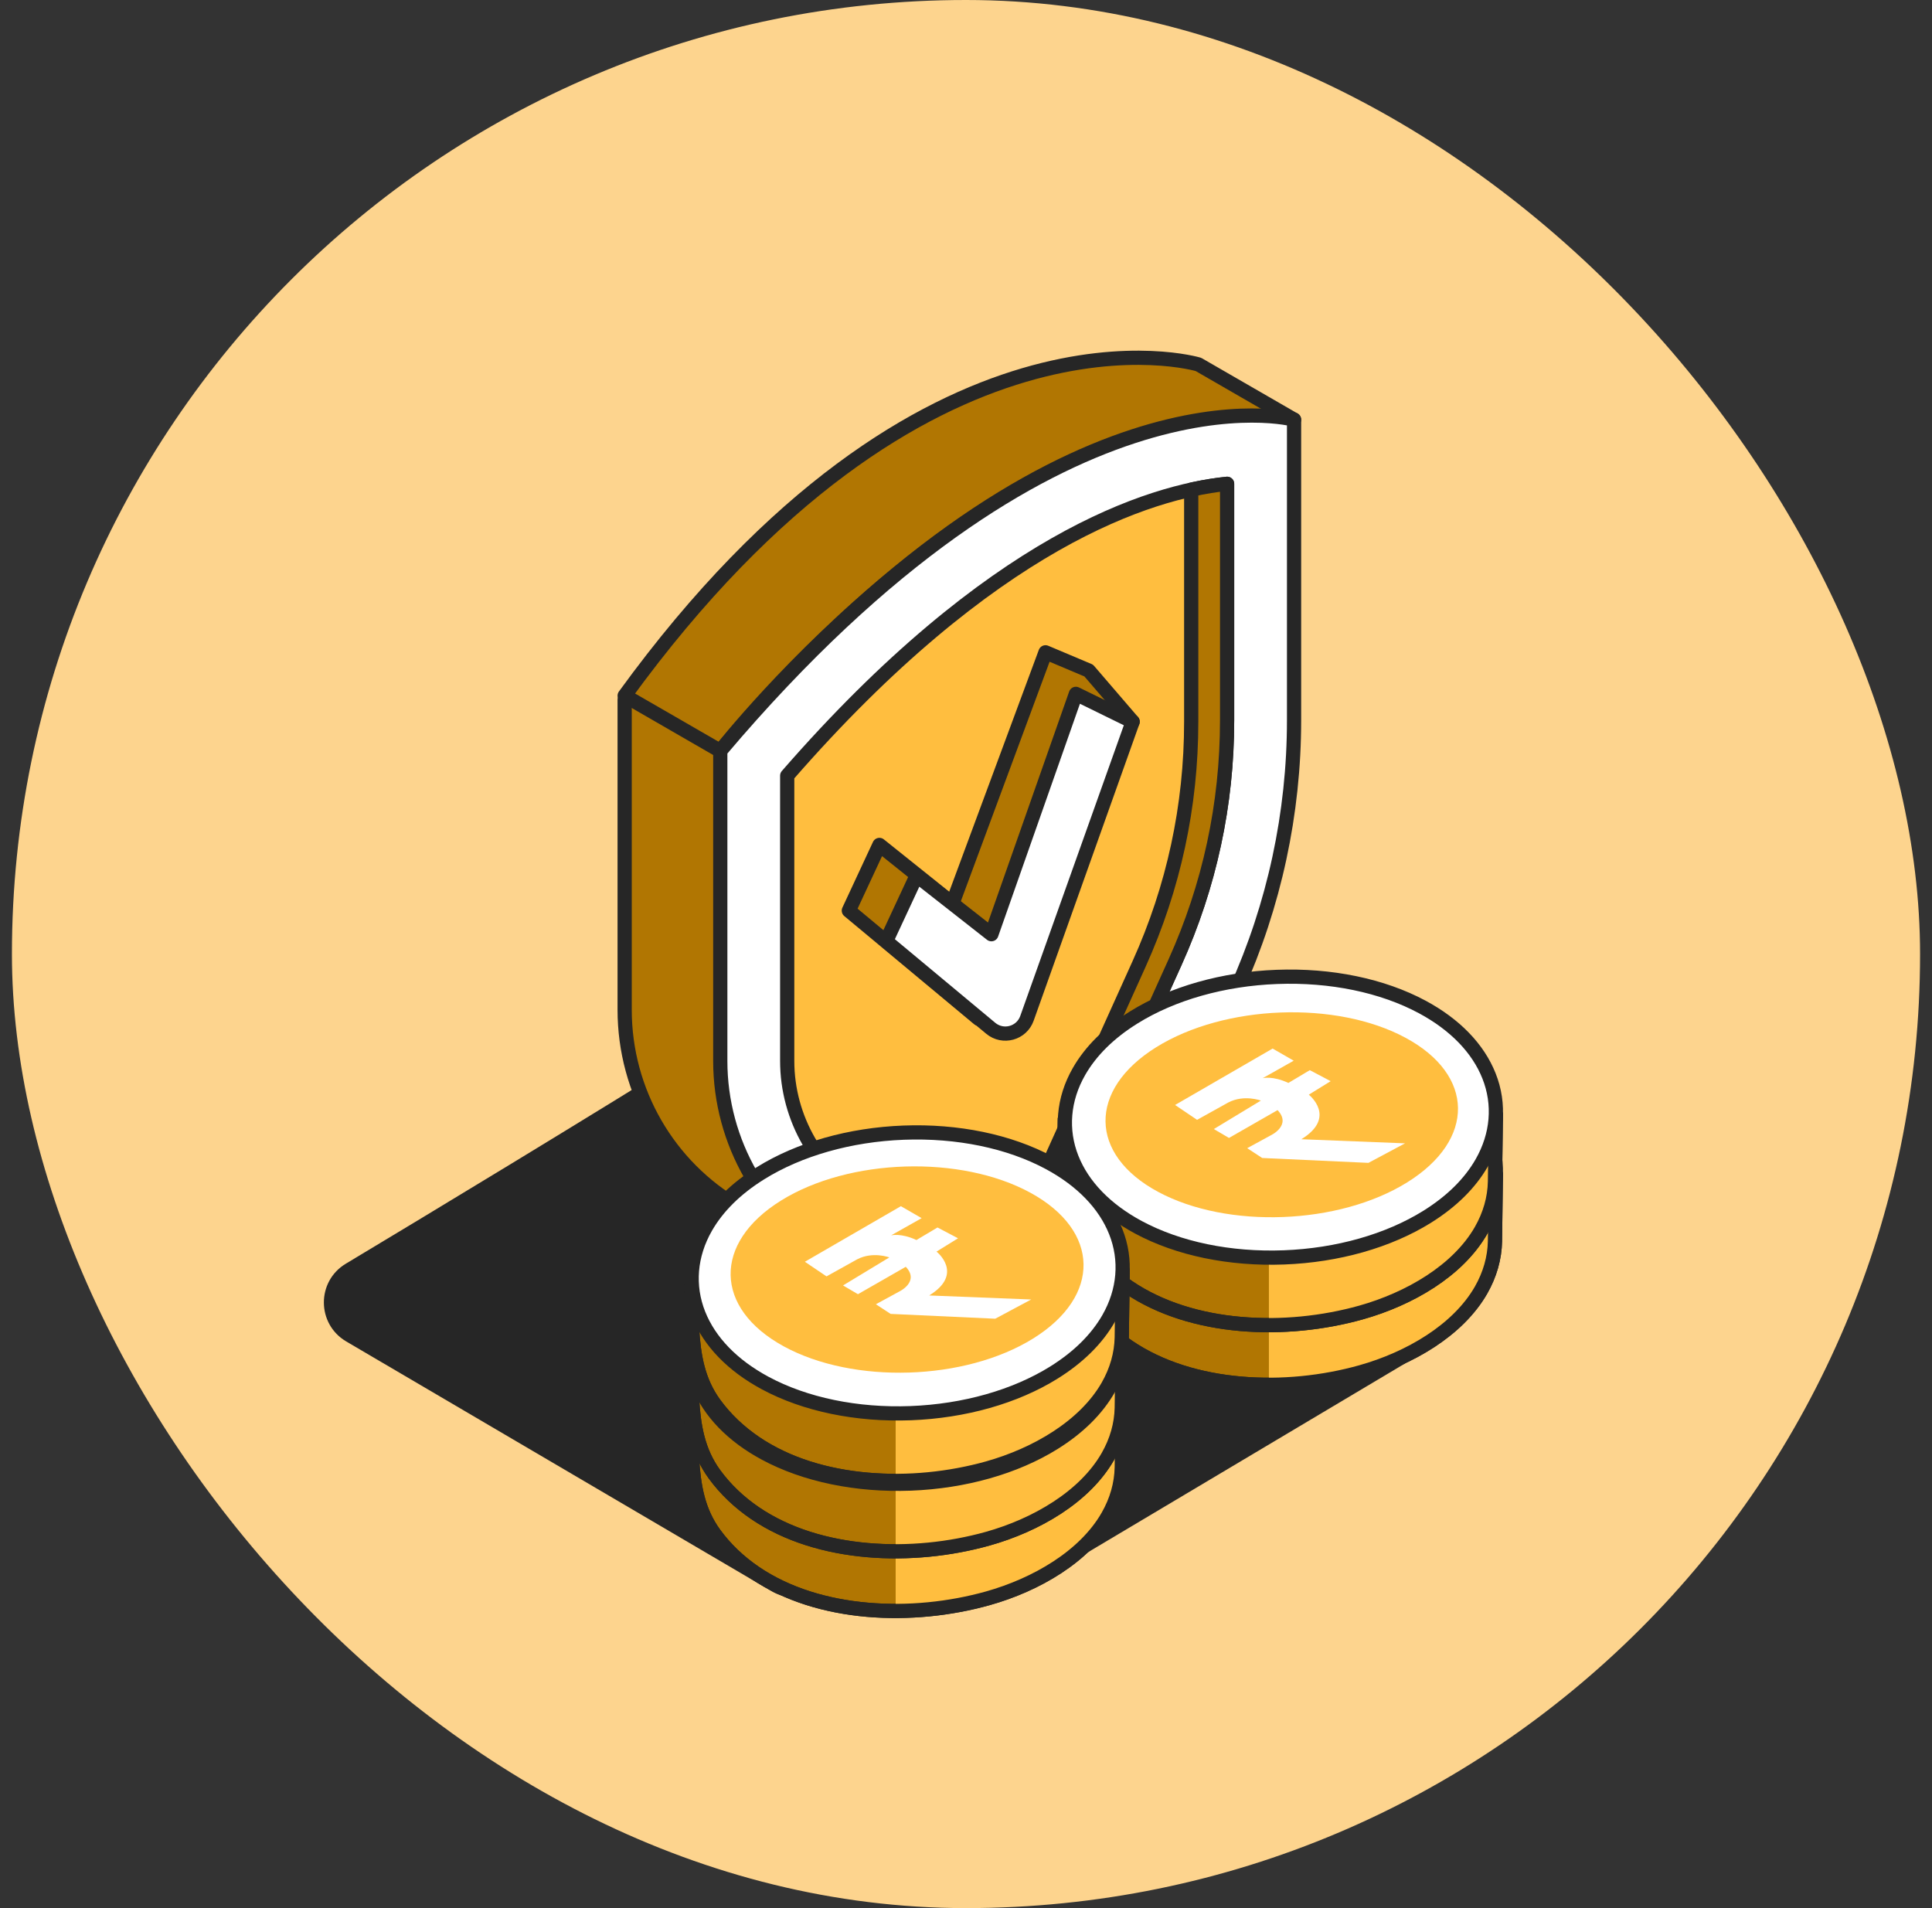 <svg width="81" height="80" viewBox="0 0 81 80" fill="none" xmlns="http://www.w3.org/2000/svg">
<rect x="0" y="0" width="81" height="80" fill="#333333" stroke="none"/>
<rect x="0.5" width="80" height="80" rx="40" fill="#FDD48E"/>
<path d="M58.788 56.889L45.439 64.837L37.591 66.248L34.103 66.462C33.606 66.748 32.994 66.745 32.499 66.455L14.665 55.984C13.62 55.37 13.612 53.861 14.652 53.238C17.988 51.236 24.412 47.36 30.39 43.632C38.956 38.29 58.788 56.889 58.788 56.889Z" fill="#262626" stroke="#262626" stroke-width="0.596" stroke-linecap="round" stroke-linejoin="round"/>
<path d="M26.189 29.339V42.338C26.189 45.754 28.011 48.909 30.968 50.617L35.687 53.341C38.155 54.766 41.314 53.749 42.486 51.151L47.809 39.362C49.414 35.807 50.244 31.952 50.244 28.051V15.451C50.244 15.451 40.274 12.687 26.189 29.339Z" fill="#B17602" stroke="#262626" stroke-width="0.596" stroke-linecap="round" stroke-linejoin="round"/>
<path d="M26.189 29.168L30.198 31.482C30.198 31.482 42.226 16.082 54.254 17.594L50.244 15.279C50.244 15.279 38.783 11.832 26.189 29.168Z" fill="#B17602" stroke="#262626" stroke-width="0.596" stroke-linecap="round" stroke-linejoin="round"/>
<path d="M30.198 31.482V44.481C30.198 47.897 32.02 51.053 34.978 52.76L40.138 55.739C42.37 57.028 45.226 56.108 46.286 53.76L51.819 41.505C53.424 37.95 54.254 34.095 54.254 30.194V17.594C54.254 17.594 44.283 14.83 30.198 31.482Z" fill="white" stroke="#262626" stroke-width="0.596" stroke-linecap="round" stroke-linejoin="round"/>
<path d="M42.099 53.325C41.747 53.325 41.411 53.233 41.099 53.054L36.381 50.33C34.298 49.127 33.004 46.886 33.004 44.481V32.521C41.588 22.66 48.211 20.614 51.447 20.284V30.194C51.447 33.72 50.711 37.137 49.261 40.351L43.938 52.139C43.613 52.859 42.891 53.325 42.099 53.325Z" fill="#FFBE3F" stroke="#262626" stroke-width="0.596" stroke-linecap="round" stroke-linejoin="round"/>
<path d="M43.833 27.349L39.932 37.877L36.87 35.425L35.588 38.179L41.03 42.712L47.487 30.257L45.645 28.114L43.833 27.349Z" fill="#B17602" stroke="#262626" stroke-width="0.596" stroke-linecap="round" stroke-linejoin="round"/>
<path d="M45.107 29.091L41.565 39.168L38.431 36.71L37.151 39.459L41.537 43.112C42.05 43.539 42.831 43.326 43.055 42.697L47.487 30.257L45.107 29.091Z" fill="white" stroke="#262626" stroke-width="0.596" stroke-linecap="round" stroke-linejoin="round"/>
<path d="M37.685 63.035C35.965 63.035 34.338 62.669 33.101 62.003C31.974 61.397 31.243 60.592 30.985 59.675C30.781 58.945 30.893 58.184 31.309 57.474C31.319 57.457 31.331 57.44 31.345 57.425C31.671 57.063 32.083 56.726 32.569 56.422C34.011 55.524 36.008 55.009 38.049 55.009C39.768 55.009 41.396 55.376 42.632 56.041C43.763 56.649 44.495 57.458 44.749 58.379C44.952 59.114 44.835 59.879 44.409 60.592C44.398 60.609 44.386 60.626 44.373 60.641C44.048 60.995 43.643 61.325 43.168 61.621C41.725 62.52 39.727 63.035 37.685 63.035H37.685Z" fill="white"/>
<path d="M38.049 55.307C39.662 55.307 41.249 55.635 42.49 56.303C44.461 57.363 45.019 58.99 44.153 60.44C43.852 60.768 43.471 61.081 43.011 61.369C41.556 62.274 39.602 62.737 37.685 62.737C36.072 62.737 34.484 62.409 33.242 61.741C31.281 60.686 30.719 59.07 31.566 57.625C31.869 57.288 32.256 56.969 32.727 56.675C34.18 55.77 36.133 55.307 38.049 55.307ZM38.049 54.711C35.954 54.711 33.899 55.243 32.411 56.169C31.901 56.488 31.468 56.843 31.123 57.226C31.096 57.256 31.073 57.288 31.052 57.323C30.594 58.105 30.471 58.946 30.698 59.755C30.978 60.752 31.76 61.62 32.96 62.266C34.239 62.954 35.917 63.333 37.685 63.333C39.781 63.333 41.837 62.801 43.326 61.874C43.824 61.563 44.25 61.216 44.593 60.842C44.62 60.812 44.644 60.78 44.665 60.745C45.133 59.96 45.262 59.115 45.037 58.3C44.76 57.298 43.977 56.426 42.773 55.778C41.494 55.09 39.816 54.711 38.049 54.711Z" fill="#262626"/>
<path d="M43.976 57.102C44.257 57.253 44.52 57.416 44.765 57.587L44.805 57.616C44.873 57.664 44.94 57.714 45.005 57.764L47.069 58.721L47.03 61.527C47.016 62.223 46.82 62.92 46.444 63.574C45.478 65.259 43.444 66.443 41.41 67.013C38.272 67.892 34.341 67.765 31.661 65.945C30.989 65.489 30.407 64.934 29.953 64.31C29.245 63.338 29.082 62.265 29.013 61.136C28.992 60.797 28.982 59.23 28.999 58.891L29.417 59.945C29.417 59.945 31.394 57.94 31.394 57.94C31.581 57.801 31.778 57.666 31.986 57.536C33.594 56.534 35.705 55.935 37.93 55.85C40.171 55.765 42.318 56.209 43.976 57.102Z" fill="#B17602" stroke="#262626" stroke-width="0.596" stroke-linecap="round" stroke-linejoin="round"/>
<path d="M37.551 67.541V63.205C37.551 63.205 42.997 64.46 46.812 59.582C47.068 61.563 46.444 63.574 46.444 63.574C46.444 63.574 44.599 67.271 37.551 67.541Z" fill="#FFBE3F"/>
<path d="M43.976 57.102C44.257 57.253 44.52 57.416 44.765 57.587L44.805 57.616C44.873 57.664 44.94 57.714 45.005 57.764L47.069 58.721L47.03 61.527C47.016 62.223 46.82 62.92 46.444 63.574C45.478 65.259 43.444 66.443 41.41 67.013C38.272 67.892 34.341 67.765 31.661 65.945C30.989 65.489 30.407 64.934 29.953 64.31C29.245 63.338 29.082 62.265 29.013 61.136C28.992 60.797 28.982 59.23 28.999 58.891L29.417 59.945C29.417 59.945 31.394 57.94 31.394 57.94C31.581 57.801 31.778 57.666 31.986 57.536C33.594 56.534 35.705 55.935 37.93 55.85C40.171 55.765 42.318 56.209 43.976 57.102Z" stroke="#262626" stroke-width="0.596" stroke-linecap="round" stroke-linejoin="round"/>
<path d="M29.59 56.906C28.923 58.069 28.815 59.363 29.287 60.551C29.744 61.702 30.71 62.701 32.081 63.439C33.755 64.339 35.922 64.788 38.184 64.701C40.429 64.616 42.559 64.012 44.183 63C45.21 62.361 45.981 61.599 46.476 60.736C47.143 59.574 47.251 58.279 46.779 57.091C46.322 55.94 45.356 54.941 43.985 54.204C42.311 53.303 40.144 52.855 37.882 52.941C35.637 53.026 33.507 53.631 31.883 54.642C30.856 55.282 30.085 56.044 29.59 56.906Z" fill="#F5E8D0" stroke="#262626" stroke-width="0.596" stroke-linecap="round" stroke-linejoin="round"/>
<path d="M42.939 55.702C40.222 54.239 35.849 54.406 33.171 56.074C30.493 57.742 30.526 60.279 33.243 61.742C35.96 63.204 40.333 63.037 43.011 61.369C45.688 59.701 45.656 57.164 42.939 55.702Z" fill="#262626"/>
<path d="M32.969 56.786C32.521 57.066 32.152 57.37 31.863 57.691C31.056 59.068 31.591 60.608 33.461 61.613C36.05 63.006 40.217 62.847 42.768 61.258C43.207 60.984 43.57 60.686 43.857 60.373C44.681 58.992 44.15 57.442 42.273 56.431C39.685 55.039 35.519 55.197 32.969 56.786Z" fill="#F0BC62"/>
<path d="M34.692 58.52L37.768 56.74L38.433 57.123L37.455 57.674C37.455 57.674 37.775 57.593 38.266 57.824L38.941 57.422L39.599 57.768L38.909 58.195C38.909 58.195 39.81 58.903 38.675 59.6L41.944 59.729L40.791 60.345L37.439 60.191L36.967 59.882L37.712 59.477C37.712 59.477 38.379 59.163 37.925 58.682L36.393 59.559L35.915 59.279L37.398 58.381C37.398 58.381 36.87 58.181 36.369 58.441L35.386 58.989L34.692 58.52Z" fill="white"/>
<path d="M42.939 55.702C40.222 54.239 35.849 54.406 33.171 56.074C30.493 57.742 30.526 60.279 33.243 61.742C35.96 63.204 40.333 63.037 43.011 61.369C45.688 59.701 45.656 57.164 42.939 55.702Z" stroke="#262626" stroke-width="0.596" stroke-linecap="round" stroke-linejoin="round"/>
<path d="M37.685 60.534C35.965 60.534 34.338 60.167 33.101 59.502C31.974 58.896 31.243 58.091 30.985 57.174C30.781 56.444 30.893 55.683 31.309 54.973C31.319 54.955 31.331 54.939 31.345 54.924C31.671 54.562 32.083 54.224 32.569 53.921C34.011 53.023 36.008 52.508 38.049 52.508C39.768 52.508 41.396 52.874 42.632 53.539C43.763 54.148 44.495 54.956 44.749 55.878C44.952 56.612 44.835 57.378 44.409 58.091C44.398 58.108 44.386 58.124 44.373 58.139C44.048 58.494 43.643 58.824 43.168 59.12C41.725 60.019 39.727 60.534 37.685 60.534H37.685Z" fill="white"/>
<path d="M38.049 52.806C39.662 52.806 41.249 53.134 42.49 53.801C44.461 54.862 45.019 56.489 44.153 57.938C43.852 58.267 43.471 58.58 43.011 58.867C41.556 59.773 39.602 60.236 37.685 60.236C36.072 60.236 34.484 59.908 33.242 59.24C31.281 58.184 30.719 56.568 31.566 55.123C31.869 54.787 32.256 54.467 32.727 54.174C34.18 53.269 36.133 52.806 38.049 52.806ZM38.049 52.21C35.954 52.21 33.899 52.741 32.411 53.668C31.901 53.986 31.468 54.342 31.123 54.724C31.096 54.754 31.073 54.787 31.052 54.822C30.594 55.603 30.471 56.444 30.698 57.254C30.978 58.251 31.76 59.119 32.96 59.764C34.239 60.453 35.917 60.832 37.685 60.832C39.781 60.832 41.837 60.3 43.326 59.373C43.824 59.062 44.25 58.715 44.593 58.34C44.62 58.311 44.644 58.278 44.665 58.243C45.133 57.459 45.262 56.613 45.037 55.798C44.76 54.797 43.977 53.925 42.773 53.277C41.494 52.589 39.816 52.21 38.049 52.21Z" fill="#262626"/>
<path d="M43.976 54.6C44.257 54.752 44.52 54.914 44.765 55.085L44.805 55.115C44.873 55.163 44.94 55.212 45.005 55.262L47.069 56.22L47.03 59.026C47.016 59.721 46.82 60.418 46.444 61.073C45.478 62.757 43.444 63.942 41.41 64.512C38.272 65.391 34.341 65.263 31.661 63.444C30.989 62.988 30.407 62.433 29.953 61.809C29.245 60.837 29.082 59.763 29.013 58.634C28.992 58.295 28.982 56.728 28.999 56.389L29.417 57.444C29.417 57.444 31.394 55.438 31.394 55.439C31.581 55.299 31.778 55.164 31.986 55.035C33.594 54.033 35.705 53.434 37.93 53.349C40.171 53.264 42.318 53.708 43.976 54.6Z" fill="#B17602" stroke="#262626" stroke-width="0.596" stroke-linecap="round" stroke-linejoin="round"/>
<path d="M37.551 65.04V60.704C37.551 60.704 42.997 61.959 46.812 57.08C47.068 59.062 46.444 61.073 46.444 61.073C46.444 61.073 44.599 64.77 37.551 65.04Z" fill="#FFBE3F"/>
<path d="M43.976 54.6C44.257 54.752 44.52 54.914 44.765 55.085L44.805 55.115C44.873 55.163 44.94 55.212 45.005 55.262L47.069 56.22L47.03 59.026C47.016 59.721 46.82 60.418 46.444 61.073C45.478 62.757 43.444 63.942 41.41 64.512C38.272 65.391 34.341 65.263 31.661 63.444C30.989 62.988 30.407 62.433 29.953 61.809C29.245 60.837 29.082 59.763 29.013 58.634C28.992 58.295 28.982 56.728 28.999 56.389L29.417 57.444C29.417 57.444 31.394 55.438 31.394 55.439C31.581 55.299 31.778 55.164 31.986 55.035C33.594 54.033 35.705 53.434 37.93 53.349C40.171 53.264 42.318 53.708 43.976 54.6Z" stroke="#262626" stroke-width="0.596" stroke-linecap="round" stroke-linejoin="round"/>
<path d="M29.59 54.404C28.923 55.567 28.815 56.862 29.287 58.05C29.744 59.201 30.71 60.199 32.081 60.937C33.755 61.838 35.922 62.286 38.184 62.2C40.429 62.114 42.559 61.51 44.183 60.499C45.21 59.859 45.981 59.097 46.476 58.235C47.143 57.072 47.251 55.778 46.779 54.59C46.322 53.439 45.356 52.44 43.985 51.702C42.311 50.802 40.144 50.353 37.882 50.439C35.637 50.525 33.507 51.129 31.883 52.141C30.856 52.78 30.085 53.542 29.59 54.404Z" fill="#F5E8D0" stroke="#262626" stroke-width="0.596" stroke-linecap="round" stroke-linejoin="round"/>
<path d="M42.939 53.2C40.222 51.738 35.849 51.905 33.171 53.572C30.493 55.24 30.526 57.778 33.243 59.24C35.96 60.702 40.333 60.535 43.011 58.867C45.688 57.2 45.656 54.662 42.939 53.2Z" fill="#262626"/>
<path d="M32.969 54.285C32.521 54.564 32.152 54.869 31.863 55.189C31.056 56.566 31.591 58.106 33.461 59.112C36.05 60.505 40.217 60.346 42.768 58.757C43.207 58.483 43.57 58.184 43.857 57.871C44.681 56.49 44.15 54.94 42.273 53.93C39.685 52.538 35.519 52.696 32.969 54.285Z" fill="#F0BC62"/>
<path d="M34.692 56.019L37.768 54.239L38.433 54.622L37.455 55.173C37.455 55.173 37.775 55.091 38.266 55.323L38.941 54.921L39.599 55.267L38.909 55.693C38.909 55.693 39.81 56.402 38.675 57.098L41.944 57.228L40.791 57.844L37.439 57.69L36.967 57.381L37.712 56.975C37.712 56.975 38.379 56.661 37.925 56.18L36.393 57.058L35.915 56.778L37.398 55.88C37.398 55.88 36.87 55.679 36.369 55.94L35.386 56.487L34.692 56.019Z" fill="white"/>
<path d="M42.939 53.2C40.222 51.738 35.849 51.905 33.171 53.572C30.493 55.24 30.526 57.778 33.243 59.24C35.96 60.702 40.333 60.535 43.011 58.867C45.688 57.2 45.656 54.662 42.939 53.2Z" stroke="#262626" stroke-width="0.596" stroke-linecap="round" stroke-linejoin="round"/>
<path d="M53.332 53.553C51.612 53.553 49.985 53.187 48.748 52.522C47.621 51.915 46.89 51.11 46.632 50.193C46.428 49.463 46.54 48.702 46.956 47.992C46.966 47.975 46.978 47.958 46.992 47.943C47.318 47.581 47.73 47.244 48.216 46.941C49.658 46.042 51.655 45.528 53.696 45.528C55.415 45.528 57.042 45.894 58.279 46.559C59.41 47.167 60.142 47.976 60.396 48.897C60.599 49.632 60.481 50.397 60.056 51.11C60.045 51.128 60.033 51.144 60.02 51.159C59.695 51.513 59.29 51.843 58.815 52.139C57.373 53.038 55.374 53.553 53.332 53.553C53.332 53.553 53.332 53.553 53.332 53.553Z" fill="white"/>
<path d="M53.697 45.825C55.309 45.825 56.897 46.153 58.138 46.821C60.109 47.881 60.666 49.508 59.8 50.958C59.5 51.286 59.119 51.599 58.658 51.887C57.204 52.793 55.25 53.256 53.333 53.256C51.719 53.256 50.132 52.928 48.89 52.259C46.928 51.204 46.366 49.588 47.214 48.143C47.517 47.806 47.904 47.487 48.374 47.194C49.827 46.288 51.78 45.825 53.697 45.825ZM53.697 45.23C51.602 45.23 49.547 45.761 48.059 46.688C47.549 47.006 47.116 47.361 46.771 47.744C46.744 47.774 46.72 47.807 46.7 47.842C46.241 48.623 46.119 49.464 46.346 50.274C46.626 51.27 47.408 52.139 48.608 52.784C49.887 53.472 51.565 53.851 53.333 53.851C55.429 53.851 57.484 53.32 58.973 52.392C59.471 52.081 59.898 51.734 60.24 51.36C60.267 51.33 60.291 51.298 60.312 51.263C60.781 50.479 60.909 49.633 60.684 48.818C60.407 47.816 59.625 46.944 58.42 46.296C57.142 45.608 55.464 45.23 53.697 45.23Z" fill="#262626"/>
<path d="M59.623 47.62C59.904 47.771 60.167 47.934 60.412 48.105L60.452 48.134C60.52 48.183 60.587 48.232 60.652 48.282L62.715 49.24L62.677 52.046C62.663 52.741 62.467 53.438 62.092 54.093C61.126 55.777 59.09 56.962 57.057 57.531C53.919 58.411 49.988 58.283 47.308 56.464C46.636 56.008 46.054 55.453 45.6 54.828C44.892 53.857 44.729 52.783 44.66 51.654C44.639 51.315 44.629 49.748 44.646 49.409L45.064 50.463C45.064 50.463 47.041 48.458 47.041 48.459C47.228 48.319 47.425 48.184 47.633 48.054C49.241 47.052 51.352 46.454 53.577 46.369C55.818 46.283 57.965 46.728 59.623 47.62Z" fill="#B17602" stroke="#262626" stroke-width="0.596" stroke-linecap="round" stroke-linejoin="round"/>
<path d="M53.199 58.06V53.724C53.199 53.724 58.645 54.979 62.461 50.1C62.716 52.081 62.092 54.093 62.092 54.093C62.092 54.093 60.246 57.79 53.199 58.06Z" fill="#FFBE3F"/>
<path d="M59.623 47.62C59.904 47.771 60.167 47.934 60.412 48.105L60.452 48.134C60.52 48.183 60.587 48.232 60.652 48.282L62.715 49.24L62.677 52.046C62.663 52.741 62.467 53.438 62.092 54.093C61.126 55.777 59.09 56.962 57.057 57.531C53.919 58.411 49.988 58.283 47.308 56.464C46.636 56.008 46.054 55.453 45.6 54.828C44.892 53.857 44.729 52.783 44.66 51.654C44.639 51.315 44.629 49.748 44.646 49.409L45.064 50.463C45.064 50.463 47.041 48.458 47.041 48.459C47.228 48.319 47.425 48.184 47.633 48.054C49.241 47.052 51.352 46.454 53.577 46.369C55.818 46.283 57.965 46.728 59.623 47.62Z" stroke="#262626" stroke-width="0.596" stroke-linecap="round" stroke-linejoin="round"/>
<path d="M45.238 47.424C44.571 48.587 44.463 49.882 44.935 51.07C45.391 52.221 46.358 53.219 47.729 53.957C49.403 54.858 51.57 55.306 53.832 55.22C56.077 55.134 58.207 54.53 59.831 53.519C60.858 52.879 61.629 52.117 62.124 51.255C62.791 50.092 62.899 48.797 62.427 47.609C61.97 46.458 61.004 45.46 59.633 44.722C57.959 43.821 55.792 43.373 53.53 43.459C51.285 43.545 49.155 44.149 47.531 45.16C46.504 45.8 45.733 46.562 45.238 47.424Z" fill="#F5E8D0" stroke="#262626" stroke-width="0.596" stroke-linecap="round" stroke-linejoin="round"/>
<path d="M58.587 46.22C55.869 44.758 51.496 44.924 48.819 46.592C46.141 48.26 46.173 50.798 48.89 52.26C51.607 53.722 55.98 53.555 58.658 51.887C61.336 50.219 61.304 47.682 58.587 46.22Z" fill="#262626"/>
<path d="M48.617 47.304C48.168 47.584 47.8 47.888 47.511 48.209C46.703 49.586 47.239 51.126 49.108 52.131C51.697 53.524 55.864 53.365 58.416 51.776C58.855 51.502 59.217 51.204 59.504 50.891C60.329 49.51 59.798 47.96 57.92 46.949C55.332 45.557 51.167 45.716 48.617 47.304Z" fill="#F0BC62"/>
<path d="M50.34 49.038L53.416 47.258L54.08 47.641L53.103 48.193C53.103 48.193 53.422 48.111 53.913 48.343L54.589 47.94L55.247 48.287L54.557 48.713C54.557 48.713 55.458 49.421 54.322 50.118L57.591 50.247L56.438 50.864L53.086 50.709L52.615 50.401L53.359 49.995C53.359 49.995 54.027 49.681 53.573 49.2L52.04 50.078L51.563 49.797L53.045 48.899C53.045 48.899 52.517 48.699 52.016 48.959L51.034 49.507L50.34 49.038Z" fill="white"/>
<path d="M58.587 46.22C55.869 44.758 51.496 44.924 48.819 46.592C46.141 48.26 46.173 50.798 48.89 52.26C51.607 53.722 55.98 53.555 58.658 51.887C61.336 50.219 61.304 47.682 58.587 46.22Z" stroke="#262626" stroke-width="0.596" stroke-linecap="round" stroke-linejoin="round"/>
<path d="M51.447 20.284V30.194C51.447 33.719 50.711 37.137 49.261 40.351L43.938 52.14C43.613 52.859 42.892 53.324 42.099 53.324C41.871 53.324 41.649 53.286 41.437 53.21C41.871 53.01 42.229 52.659 42.433 52.209L47.755 40.419C49.206 37.206 49.942 33.789 49.942 30.263V20.531C50.504 20.405 51.007 20.329 51.447 20.284Z" fill="#B17602" stroke="#262626" stroke-width="0.596" stroke-linecap="round" stroke-linejoin="round"/>
<path d="M53.332 51.052C51.612 51.052 49.985 50.686 48.748 50.02C47.621 49.414 46.89 48.609 46.632 47.692C46.428 46.962 46.54 46.201 46.956 45.491C46.966 45.473 46.978 45.457 46.992 45.442C47.318 45.08 47.73 44.742 48.216 44.439C49.658 43.541 51.655 43.026 53.696 43.026C55.415 43.026 57.042 43.392 58.279 44.057C59.41 44.666 60.142 45.474 60.396 46.396C60.599 47.131 60.481 47.896 60.056 48.609C60.045 48.626 60.033 48.643 60.02 48.657C59.695 49.012 59.29 49.342 58.815 49.638C57.373 50.537 55.374 51.052 53.332 51.052C53.332 51.052 53.332 51.052 53.332 51.052Z" fill="white"/>
<path d="M53.697 43.324C55.309 43.324 56.897 43.652 58.138 44.32C60.109 45.38 60.666 47.007 59.8 48.456C59.5 48.785 59.119 49.098 58.658 49.385C57.204 50.291 55.25 50.754 53.333 50.754C51.719 50.754 50.132 50.426 48.89 49.758C46.928 48.703 46.366 47.087 47.214 45.642C47.517 45.305 47.904 44.986 48.374 44.692C49.827 43.787 51.78 43.324 53.697 43.324ZM53.697 42.728C51.602 42.728 49.547 43.26 48.059 44.186C47.549 44.505 47.115 44.86 46.771 45.243C46.744 45.273 46.72 45.305 46.7 45.34C46.241 46.122 46.119 46.963 46.346 47.772C46.626 48.769 47.408 49.637 48.608 50.283C49.887 50.971 51.565 51.35 53.333 51.35C55.429 51.35 57.484 50.818 58.973 49.891C59.471 49.58 59.897 49.233 60.24 48.858C60.267 48.829 60.291 48.796 60.312 48.762C60.781 47.977 60.909 47.132 60.684 46.316C60.407 45.315 59.625 44.443 58.42 43.795C57.142 43.107 55.464 42.728 53.697 42.728Z" fill="#262626"/>
<path d="M59.623 45.118C59.904 45.27 60.167 45.433 60.412 45.603L60.452 45.633C60.52 45.681 60.587 45.73 60.652 45.781L62.715 46.738L62.677 49.544C62.663 50.24 62.467 50.937 62.092 51.591C61.126 53.276 59.09 54.46 57.057 55.03C53.919 55.909 49.988 55.782 47.308 53.962C46.636 53.506 46.054 52.951 45.6 52.327C44.892 51.355 44.729 50.282 44.66 49.153C44.639 48.814 44.629 47.246 44.646 46.907L45.064 47.962C45.064 47.962 47.041 45.956 47.041 45.957C47.228 45.818 47.425 45.683 47.633 45.553C49.241 44.551 51.352 43.952 53.577 43.867C55.818 43.782 57.965 44.226 59.623 45.118Z" fill="#B17602" stroke="#262626" stroke-width="0.596" stroke-linecap="round" stroke-linejoin="round"/>
<path d="M53.199 55.558V51.222C53.199 51.222 58.645 52.477 62.461 47.598C62.716 49.58 62.092 51.591 62.092 51.591C62.092 51.591 60.246 55.288 53.199 55.558Z" fill="#FFBE3F"/>
<path d="M59.623 45.118C59.904 45.27 60.167 45.433 60.412 45.603L60.452 45.633C60.52 45.681 60.587 45.73 60.652 45.781L62.715 46.738L62.677 49.544C62.663 50.24 62.467 50.937 62.092 51.591C61.126 53.276 59.09 54.46 57.057 55.03C53.919 55.909 49.988 55.782 47.308 53.962C46.636 53.506 46.054 52.951 45.6 52.327C44.892 51.355 44.729 50.282 44.66 49.153C44.639 48.814 44.629 47.246 44.646 46.907L45.064 47.962C45.064 47.962 47.041 45.956 47.041 45.957C47.228 45.818 47.425 45.683 47.633 45.553C49.241 44.551 51.352 43.952 53.577 43.867C55.818 43.782 57.965 44.226 59.623 45.118Z" stroke="#262626" stroke-width="0.596" stroke-linecap="round" stroke-linejoin="round"/>
<path d="M45.238 44.923C44.571 46.086 44.463 47.38 44.935 48.568C45.391 49.719 46.358 50.718 47.729 51.456C49.403 52.356 51.57 52.804 53.832 52.718C56.077 52.633 58.207 52.028 59.831 51.017C60.858 50.377 61.629 49.616 62.124 48.753C62.791 47.59 62.899 46.296 62.427 45.108C61.97 43.957 61.004 42.958 59.633 42.22C57.959 41.32 55.792 40.871 53.53 40.958C51.285 41.043 49.155 41.647 47.531 42.659C46.504 43.298 45.733 44.06 45.238 44.923Z" fill="white" stroke="#262626" stroke-width="0.596" stroke-linecap="round" stroke-linejoin="round"/>
<path d="M58.924 43.508C56.018 41.943 51.34 42.122 48.475 43.906C45.611 45.69 45.645 48.405 48.552 49.969C51.458 51.533 56.137 51.355 59.001 49.57C61.865 47.786 61.831 45.072 58.924 43.508Z" fill="#FFBE3F"/>
<path d="M49.266 46.328L53.355 43.962L54.239 44.471L52.939 45.204C52.939 45.204 53.363 45.095 54.016 45.404L54.914 44.868L55.789 45.329L54.872 45.896C54.872 45.896 56.069 46.837 54.56 47.764L58.906 47.936L57.373 48.755L52.917 48.55L52.29 48.139L53.279 47.6C53.279 47.6 54.167 47.183 53.563 46.543L51.526 47.71L50.891 47.337L52.862 46.144C52.862 46.144 52.16 45.877 51.495 46.224L50.188 46.951L49.266 46.328Z" fill="white"/>
<path d="M37.685 57.583C35.965 57.583 34.338 57.216 33.101 56.551C31.974 55.945 31.243 55.14 30.985 54.222C30.781 53.493 30.893 52.732 31.309 52.022C31.319 52.004 31.331 51.988 31.345 51.973C31.671 51.611 32.083 51.273 32.569 50.97C34.011 50.072 36.008 49.557 38.049 49.557C39.768 49.557 41.396 49.923 42.632 50.588C43.763 51.197 44.495 52.005 44.749 52.927C44.952 53.661 44.835 54.427 44.409 55.14C44.398 55.157 44.386 55.173 44.373 55.188C44.048 55.543 43.643 55.873 43.168 56.169C41.725 57.068 39.727 57.583 37.685 57.583H37.685Z" fill="white"/>
<path d="M38.049 49.855C39.662 49.855 41.249 50.183 42.49 50.85C44.461 51.911 45.019 53.538 44.153 54.987C43.852 55.316 43.471 55.629 43.011 55.916C41.556 56.822 39.602 57.285 37.685 57.285C36.072 57.285 34.484 56.957 33.242 56.289C31.281 55.233 30.719 53.617 31.566 52.172C31.869 51.836 32.256 51.516 32.727 51.223C34.18 50.317 36.133 49.855 38.049 49.855ZM38.049 49.259C35.954 49.259 33.899 49.79 32.411 50.717C31.901 51.035 31.468 51.391 31.123 51.773C31.096 51.803 31.073 51.836 31.052 51.871C30.594 52.653 30.471 53.493 30.698 54.303C30.978 55.3 31.76 56.168 32.96 56.813C34.239 57.502 35.917 57.881 37.685 57.881C39.781 57.881 41.837 57.349 43.326 56.422C43.824 56.111 44.25 55.764 44.593 55.389C44.62 55.359 44.644 55.327 44.665 55.292C45.133 54.508 45.262 53.662 45.037 52.847C44.76 51.846 43.977 50.974 42.773 50.326C41.494 49.638 39.817 49.259 38.049 49.259Z" fill="#262626"/>
<path d="M43.976 51.649C44.257 51.8 44.52 51.963 44.765 52.134L44.805 52.164C44.873 52.212 44.94 52.261 45.005 52.311L47.069 53.269L47.03 56.075C47.016 56.77 46.82 57.467 46.444 58.122C45.478 59.806 43.444 60.991 41.41 61.561C38.272 62.44 34.341 62.312 31.661 60.493C30.989 60.037 30.407 59.482 29.953 58.858C29.245 57.886 29.082 56.812 29.013 55.683C28.992 55.344 28.982 53.777 28.999 53.438L29.417 54.493C29.417 54.493 31.394 52.487 31.394 52.488C31.581 52.348 31.778 52.213 31.986 52.084C33.594 51.082 35.705 50.483 37.93 50.398C40.171 50.313 42.318 50.757 43.976 51.649Z" fill="#B17602" stroke="#262626" stroke-width="0.596" stroke-linecap="round" stroke-linejoin="round"/>
<path d="M37.551 62.089V57.753C37.551 57.753 42.997 59.008 46.812 54.129C47.068 56.11 46.444 58.122 46.444 58.122C46.444 58.122 44.599 61.819 37.551 62.089Z" fill="#FFBE3F"/>
<path d="M43.976 51.649C44.257 51.8 44.52 51.963 44.765 52.134L44.805 52.164C44.873 52.212 44.94 52.261 45.005 52.311L47.069 53.269L47.03 56.075C47.016 56.77 46.82 57.467 46.444 58.122C45.478 59.806 43.444 60.991 41.41 61.561C38.272 62.44 34.341 62.312 31.661 60.493C30.989 60.037 30.407 59.482 29.953 58.858C29.245 57.886 29.082 56.812 29.013 55.683C28.992 55.344 28.982 53.777 28.999 53.438L29.417 54.493C29.417 54.493 31.394 52.487 31.394 52.488C31.581 52.348 31.778 52.213 31.986 52.084C33.594 51.082 35.705 50.483 37.93 50.398C40.171 50.313 42.318 50.757 43.976 51.649Z" stroke="#262626" stroke-width="0.596" stroke-linecap="round" stroke-linejoin="round"/>
<path d="M29.59 51.453C28.923 52.616 28.815 53.911 29.287 55.099C29.744 56.25 30.71 57.248 32.081 57.986C33.755 58.887 35.922 59.335 38.184 59.249C40.429 59.163 42.559 58.559 44.183 57.548C45.21 56.908 45.981 56.146 46.476 55.284C47.143 54.121 47.251 52.826 46.779 51.639C46.322 50.487 45.356 49.489 43.985 48.751C42.311 47.85 40.144 47.402 37.882 47.488C35.637 47.574 33.507 48.178 31.883 49.19C30.856 49.829 30.085 50.591 29.59 51.453Z" fill="white" stroke="#262626" stroke-width="0.596" stroke-linecap="round" stroke-linejoin="round"/>
<path d="M43.202 50.008C40.28 48.413 35.596 48.56 32.74 50.338C29.883 52.116 29.936 54.851 32.858 56.447C35.779 58.042 40.463 57.894 43.32 56.116C46.176 54.338 46.123 51.604 43.202 50.008Z" fill="#FFBE3F"/>
<path d="M33.745 52.901L37.77 50.571L38.64 51.073L37.361 51.794C37.361 51.794 37.779 51.687 38.421 51.99L39.305 51.464L40.166 51.917L39.264 52.475C39.264 52.475 40.442 53.402 38.957 54.314L43.234 54.483L41.725 55.289L37.339 55.087L36.722 54.683L37.696 54.152C37.696 54.152 38.57 53.742 37.976 53.112L35.97 54.261L35.345 53.894L37.285 52.719C37.285 52.719 36.595 52.457 35.939 52.798L34.653 53.514L33.745 52.901Z" fill="white"/>
</svg>
